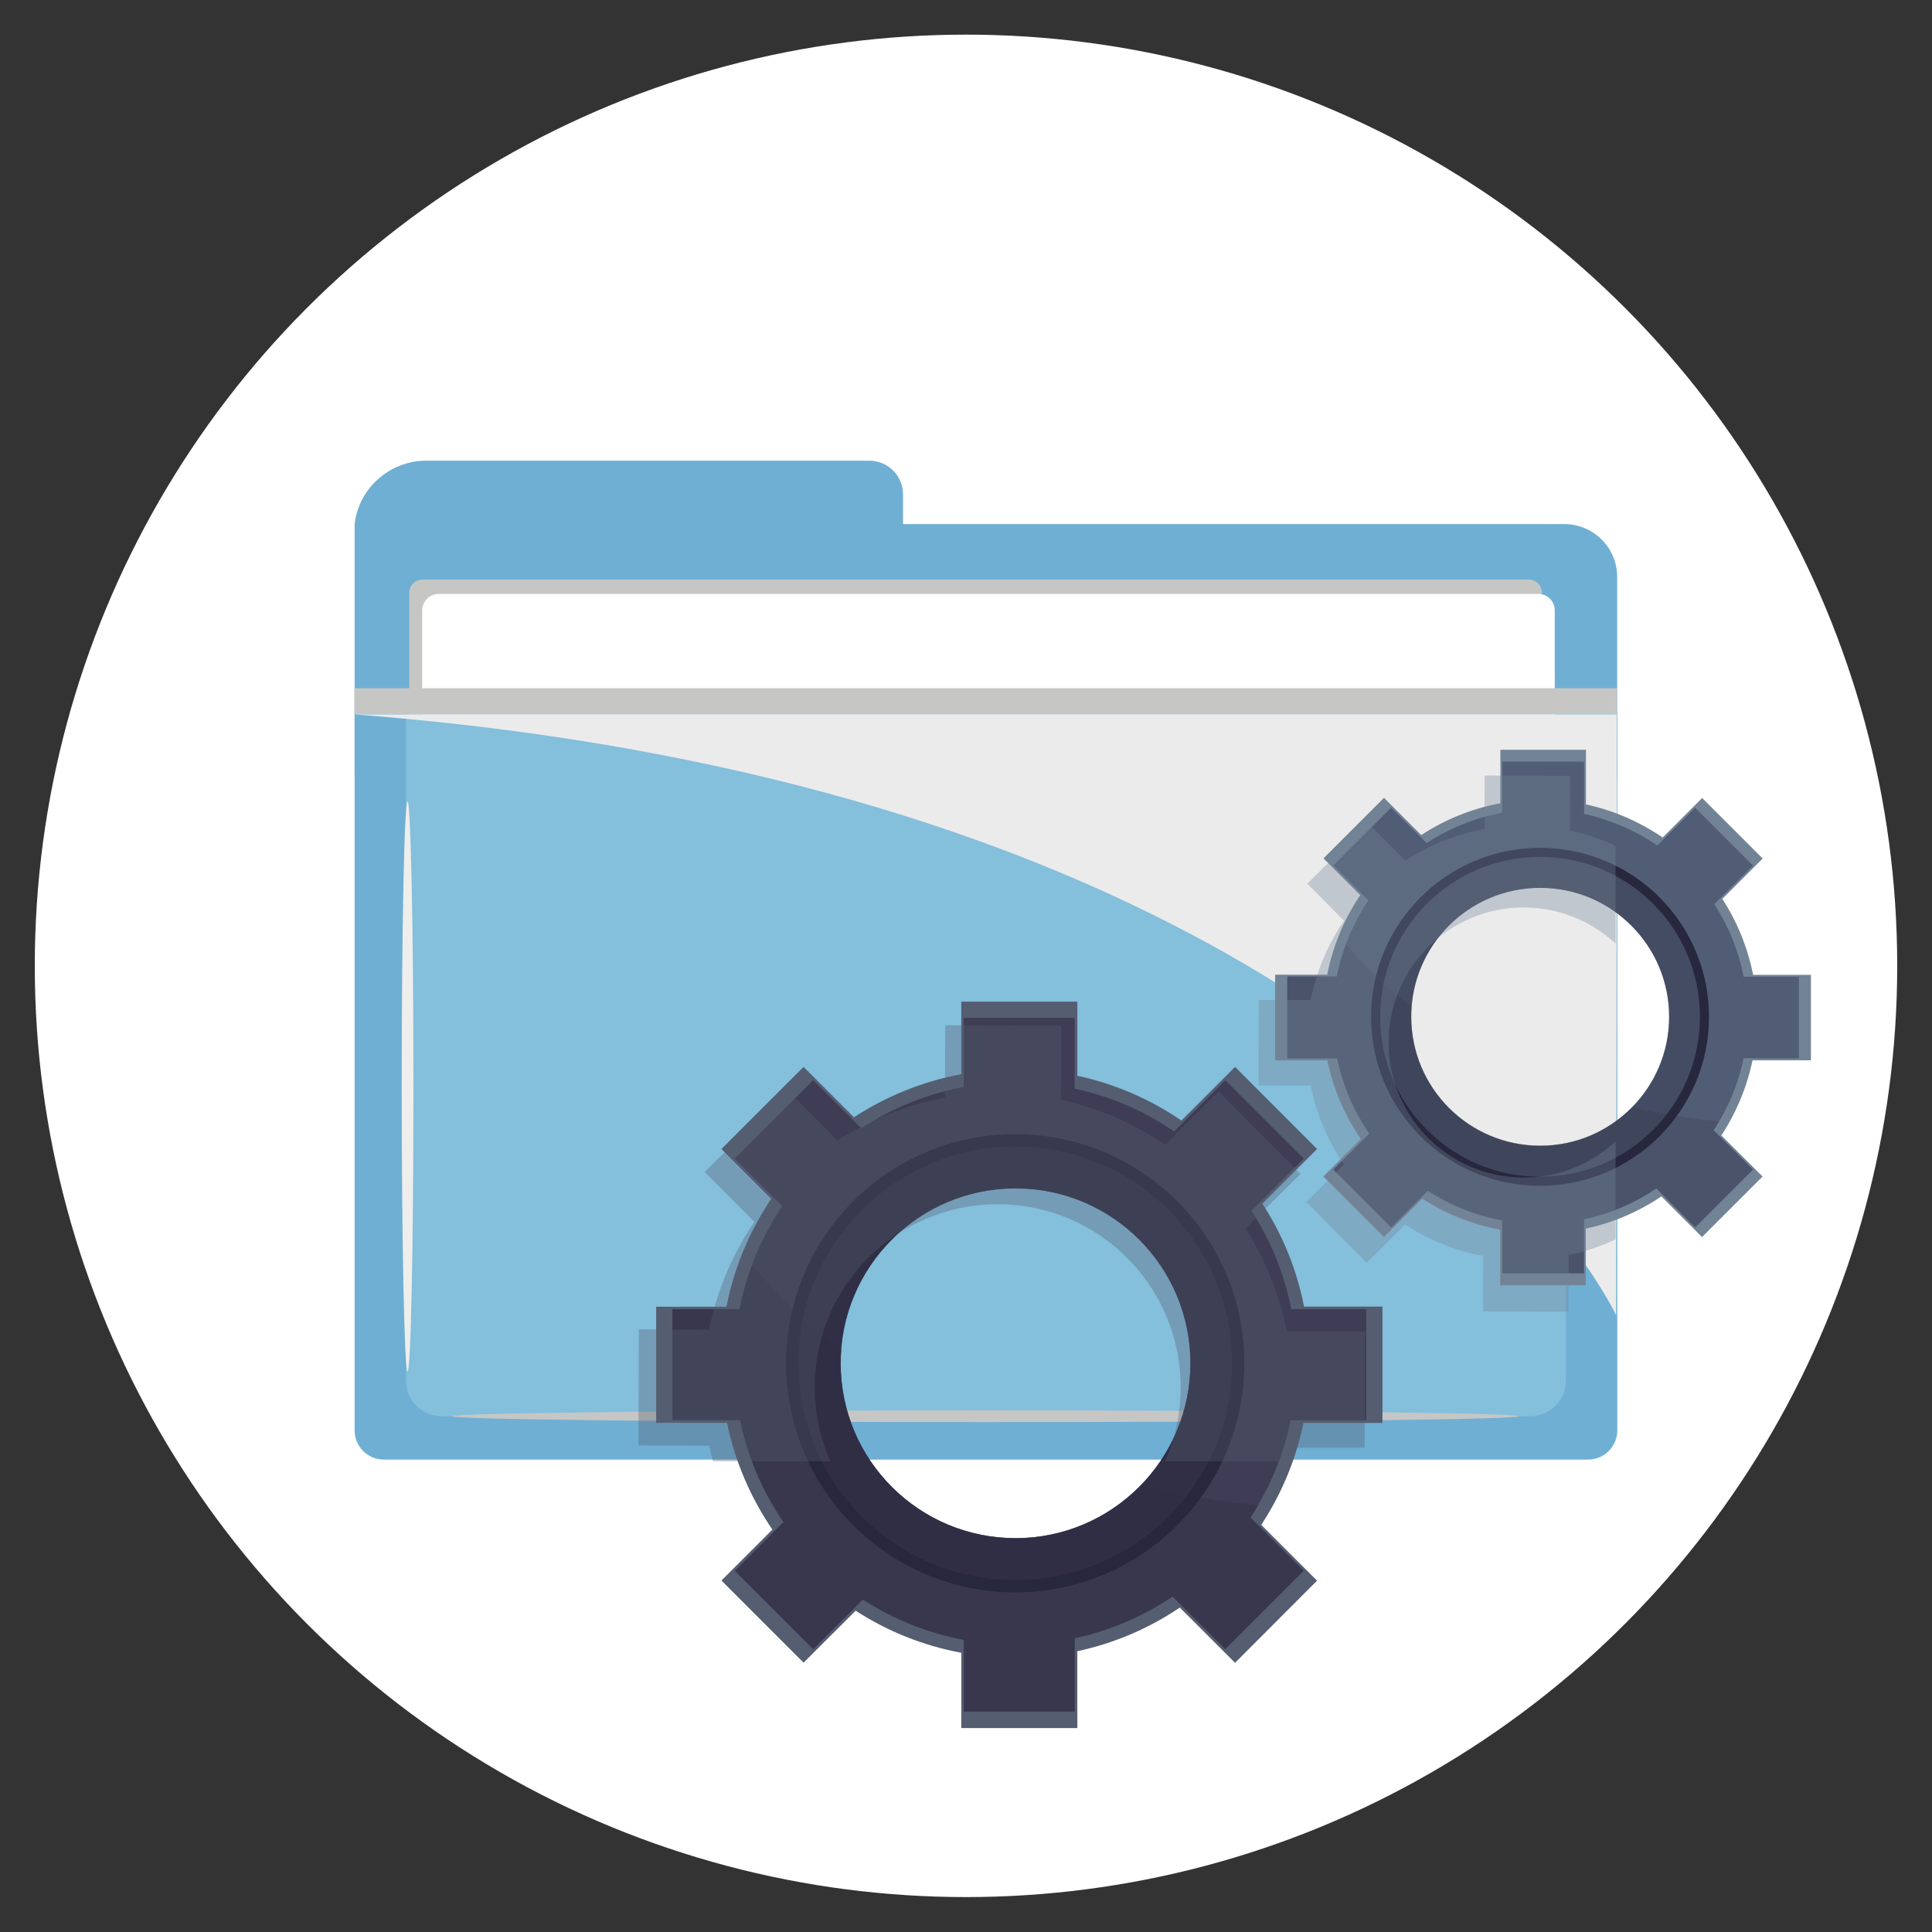 <?xml version="1.0" encoding="utf-8"?>
<!-- Generator: Adobe Illustrator 23.1.0, SVG Export Plug-In . SVG Version: 6.00 Build 0)  -->
<svg version="1.1" id="圖層_1" xmlns="http://www.w3.org/2000/svg" xmlns:xlink="http://www.w3.org/1999/xlink" x="0px" y="0px"
	 viewBox="0 0 135 135" style="enable-background:new 0 0 135 135;" xml:space="preserve">
<rect x="0" y="0" width="135" height="135" fill="#333333" stroke="none"/>
<style type="text/css">
	.st0{fill:#FFFFFF;}
	.st1{fill:#6FAFD4;}
	.st2{fill:#C6C7C5;}
	.st3{fill:#84BFDC;}
	.st4{fill:#EBEBEC;}
	.st5{fill:#EEEEEC;}
	.st6{fill:#555D71;}
	.st7{fill:#3E3D55;}
	.st8{opacity:0.6;fill:#27273D;}
	.st9{opacity:0.4;fill:#302D45;}
	.st10{fill:none;stroke:#27273D;stroke-width:0.858;stroke-miterlimit:10;}
	.st11{fill:#738396;}
	.st12{fill:#515D74;}
	.st13{opacity:0.3;fill:#27273D;}
	.st14{opacity:0.2;fill:#302D45;}
	.st15{fill:none;stroke:#27273D;stroke-width:0.633;stroke-miterlimit:10;}
	.st16{opacity:0.35;clip-path:url(#SVGID_2_);}
</style>
<g id="Layer_2_9_">
	<circle class="st0" cx="67.5" cy="67.49" r="65.07"/>
</g>
<g>
	<g>
		<g>
			<path class="st1" d="M109.3,36.62h-46.2v-2.07c0-1.3-1.05-2.36-2.36-2.36H29.79c-2.57,0-4.73,1.94-5.01,4.43l0,0v17.4
				c0,3.64,2.95,6.59,6.59,6.59h75.04c3.64,0,6.59-2.95,6.59-6.59V40.32C113.01,38.28,111.35,36.62,109.3,36.62z"/>
			<path class="st2" d="M106.83,40.5H29.51c-0.51,0-0.91,0.41-0.91,0.91v11.72c0,0.51,0.41,0.91,0.91,0.91h77.32
				c0.51,0,0.91-0.41,0.91-0.91V41.42C107.74,40.91,107.33,40.5,106.83,40.5z"/>
			<path class="st0" d="M107.48,41.5H30.66c-0.64,0-1.16,0.52-1.16,1.16v11.23c0,0.64,0.52,1.16,1.16,1.16h76.82
				c0.64,0,1.16-0.52,1.16-1.16V42.66C108.65,42.02,108.13,41.5,107.48,41.5z"/>
			<path class="st1" d="M110.97,101.99H26.82c-1.13,0-2.04-0.91-2.04-2.04V49.92h88.23v50.03
				C113.01,101.08,112.09,101.99,110.97,101.99z"/>
			<path class="st3" d="M106.93,98.96H30.86c-1.37,0-2.49-1.11-2.49-2.49V50.04h81.05v46.44C109.42,97.85,108.31,98.96,106.93,98.96
				z"/>
			<rect x="24.76" y="48.09" class="st2" width="88.22" height="1.82"/>
		</g>
		<path class="st4" d="M24.76,49.92h88.22l-0.05,41.98C112.93,91.9,95.7,55.38,24.76,49.92z"/>
		<path class="st2" d="M68.88,99.37c-20.58,0-37.27-0.18-37.27-0.41c0-0.22,16.69-0.41,37.27-0.41s37.27,0.18,37.27,0.41
			C106.15,99.19,89.47,99.37,68.88,99.37z"/>
		<path class="st5" d="M28.89,75.92c0,11-0.18,19.92-0.41,19.92c-0.22,0-0.41-8.92-0.41-19.92S28.25,56,28.48,56
			C28.7,56,28.89,64.92,28.89,75.92z"/>
	</g>
	<g>
		<g>
			<path class="st6" d="M96.6,99.41V91.3h-5.48c-0.51-2.61-1.51-5.04-2.91-7.19l3.82-3.82l-5.73-5.74l-3.75,3.75
				c-2.16-1.48-4.62-2.56-7.27-3.13v-5.18h-8.11v5.07c-2.73,0.51-5.26,1.55-7.5,3.01l-3.52-3.52l-5.74,5.74l3.48,3.48
				c-1.51,2.24-2.59,4.79-3.13,7.54h-4.91v8.11h4.95c0.56,2.72,1.66,5.25,3.17,7.46l-3.56,3.56l5.74,5.74l3.64-3.63
				c2.21,1.43,4.7,2.44,7.38,2.94v5.26h8.11v-5.37c2.6-0.56,5.03-1.61,7.16-3.05l3.86,3.86l5.73-5.74l-3.9-3.9
				c1.4-2.13,2.42-4.54,2.95-7.12H96.6z M70.94,108.05c-7.06,0-12.79-5.73-12.79-12.79c0-7.06,5.73-12.79,12.79-12.79
				c7.06,0,12.79,5.73,12.79,12.79C83.73,102.32,78.01,108.05,70.94,108.05z"/>
			<path class="st7" d="M95.47,99.23v-7.75h-5.24c-0.49-2.49-1.45-4.81-2.78-6.87l3.65-3.65l-5.48-5.48l-3.58,3.58
				c-2.07-1.42-4.41-2.45-6.95-2.99v-4.95h-7.75v4.84c-2.6,0.48-5.03,1.48-7.16,2.88l-3.36-3.36l-5.48,5.48l3.32,3.32
				c-1.44,2.14-2.48,4.58-2.99,7.2h-4.69v7.75h4.73c0.53,2.6,1.58,5.01,3.03,7.13l-3.4,3.4l5.48,5.48l3.47-3.47
				c2.11,1.36,4.49,2.34,7.05,2.81v5.02h7.75v-5.13c2.49-0.53,4.8-1.54,6.84-2.91l3.68,3.68l5.48-5.48l-3.72-3.72
				c1.34-2.04,2.31-4.33,2.82-6.8H95.47z M70.96,107.48c-6.75,0-12.22-5.47-12.22-12.22c0-6.75,5.47-12.22,12.22-12.22
				c6.75,0,12.22,5.47,12.22,12.22C83.17,102.01,77.7,107.48,70.96,107.48z"/>
			<path class="st8" d="M86.52,95.26c0-8.6-6.97-15.58-15.58-15.58c-8.6,0-15.58,6.97-15.58,15.58c0,8.6,6.97,15.58,15.58,15.58
				C79.55,110.84,86.52,103.86,86.52,95.26z M70.96,107.48c-6.75,0-12.22-5.47-12.22-12.22c0-6.75,5.47-12.22,12.22-12.22
				c6.75,0,12.22,5.47,12.22,12.22C83.17,102.01,77.7,107.48,70.96,107.48z"/>
			<path class="st9" d="M85.63,115.23l5.48-5.48l-3.72-3.72c0.18-0.28,0.36-0.56,0.53-0.85c-2.96-0.3-5.7-0.76-8.26-1.34
				c-2.22,2.24-5.29,3.64-8.69,3.64c-6.75,0-12.22-5.47-12.22-12.22c0-0.31,0.02-0.61,0.04-0.91c-2.71-2.1-4.74-4.19-6.22-5.96
				c-0.37,0.99-0.67,2.02-0.88,3.09h-4.69v7.75h4.73c0.53,2.6,1.58,5.01,3.03,7.13l-3.4,3.4l5.48,5.48l3.47-3.47
				c2.11,1.36,4.49,2.34,7.05,2.81v5.02h7.75v-5.13c2.49-0.53,4.8-1.54,6.84-2.91L85.63,115.23z"/>
			<path class="st10" d="M70.94,110.84c-8.6,0-15.58-6.97-15.58-15.58c0-8.6,6.97-15.58,15.58-15.58c8.61,0,15.58,6.97,15.58,15.58
				C86.52,103.86,79.55,110.84,70.94,110.84z"/>
		</g>
		<g>
			<path class="st11" d="M126.54,74.1v-5.98h-4.04c-0.38-1.92-1.12-3.72-2.15-5.31l2.82-2.82l-4.23-4.23l-2.76,2.76
				c-1.6-1.09-3.41-1.89-5.36-2.31v-3.82h-5.98v3.74c-2.01,0.37-3.88,1.14-5.53,2.22l-2.6-2.6l-4.23,4.23l2.57,2.57
				c-1.12,1.65-1.91,3.53-2.31,5.56H89.1v5.98h3.65c0.41,2.01,1.22,3.87,2.34,5.5l-2.62,2.62l4.23,4.23l2.68-2.68
				c1.63,1.05,3.47,1.8,5.45,2.17v3.88h5.98v-3.96c1.92-0.41,3.71-1.19,5.28-2.25l2.84,2.84l4.23-4.23l-2.88-2.87
				c1.03-1.57,1.78-3.35,2.18-5.25H126.54z M107.61,80.48c-5.21,0-9.43-4.22-9.43-9.43c0-5.21,4.22-9.43,9.43-9.43
				c5.21,0,9.43,4.22,9.43,9.43C117.04,76.25,112.82,80.48,107.61,80.48z"/>
			<path class="st12" d="M125.7,73.97v-5.72h-3.86c-0.36-1.84-1.07-3.55-2.05-5.07l2.7-2.7l-4.04-4.04l-2.64,2.64
				c-1.52-1.04-3.26-1.8-5.12-2.21v-3.65h-5.72v3.57c-1.92,0.36-3.71,1.09-5.28,2.12l-2.48-2.48l-4.04,4.04l2.45,2.45
				c-1.07,1.58-1.83,3.38-2.21,5.31h-3.46v5.72h3.49c0.39,1.92,1.17,3.7,2.24,5.26l-2.51,2.51l4.04,4.04l2.56-2.56
				c1.56,1.01,3.31,1.72,5.2,2.07v3.7h5.72v-3.78c1.84-0.39,3.54-1.13,5.05-2.15l2.72,2.72l4.04-4.04l-2.75-2.75
				c0.99-1.5,1.71-3.2,2.08-5.02H125.7z M107.62,80.06c-4.98,0-9.01-4.04-9.01-9.01c0-4.98,4.03-9.01,9.01-9.01
				c4.98,0,9.01,4.04,9.01,9.01C116.63,76.02,112.6,80.06,107.62,80.06z"/>
			<path class="st13" d="M119.1,71.04c0-6.35-5.15-11.49-11.49-11.49c-6.35,0-11.49,5.15-11.49,11.49c0,6.35,5.15,11.49,11.49,11.49
				C113.96,82.54,119.1,77.39,119.1,71.04z M107.62,80.06c-4.98,0-9.01-4.04-9.01-9.01c0-4.98,4.03-9.01,9.01-9.01
				c4.98,0,9.01,4.04,9.01,9.01C116.63,76.02,112.6,80.06,107.62,80.06z"/>
			<path class="st14" d="M118.44,85.78l4.04-4.04l-2.75-2.75c0.14-0.21,0.26-0.41,0.39-0.63c-2.18-0.22-4.21-0.56-6.09-0.99
				c-1.63,1.65-3.9,2.68-6.41,2.68c-4.98,0-9.01-4.04-9.01-9.01c0-0.23,0.01-0.45,0.03-0.67c-2-1.55-3.5-3.09-4.59-4.4
				c-0.27,0.73-0.49,1.49-0.65,2.28h-3.46v5.72h3.49c0.39,1.92,1.17,3.7,2.24,5.26l-2.51,2.51l4.04,4.04l2.56-2.56
				c1.56,1.01,3.31,1.72,5.2,2.07v3.7h5.72v-3.78c1.84-0.39,3.54-1.13,5.05-2.15L118.44,85.78z"/>
			<path class="st15" d="M107.61,82.54c-6.35,0-11.49-5.15-11.49-11.49c0-6.35,5.15-11.49,11.49-11.49
				c6.35,0,11.49,5.15,11.49,11.49C119.1,77.39,113.96,82.54,107.61,82.54z"/>
		</g>
	</g>
	<g>
		<defs>
			<path id="SVGID_1_" d="M110.85,102.11H26.7c-1.13,0-2.04-0.91-2.04-2.04V50.04h88.23v50.03
				C112.89,101.2,111.97,102.11,110.85,102.11z"/>
		</defs>
		<clipPath id="SVGID_2_">
			<use xlink:href="#SVGID_1_"  style="overflow:visible;"/>
		</clipPath>
		<g class="st16">
			<path class="st6" d="M95.36,101.17l0.03-8.11l-5.48-0.02c-0.5-2.61-1.5-5.04-2.88-7.2l3.84-3.81l-5.71-5.76l-3.76,3.73
				c-2.16-1.49-4.61-2.58-7.26-3.15l0.02-5.18l-8.11-0.03l-0.02,5.07c-2.73,0.5-5.27,1.53-7.51,2.99L55,76.17l-5.76,5.72l3.47,3.49
				c-1.52,2.23-2.61,4.78-3.16,7.53l-4.91-0.02L44.61,101l4.95,0.02c0.55,2.72,1.64,5.25,3.15,7.47l-3.57,3.55l5.72,5.76l3.65-3.62
				c2.2,1.44,4.69,2.46,7.37,2.97l-0.02,5.26l8.11,0.03l0.02-5.37c2.6-0.55,5.03-1.59,7.17-3.03l3.84,3.87l5.75-5.72l-3.88-3.91
				c1.41-2.13,2.43-4.53,2.97-7.11L95.36,101.17z M69.67,109.72c-7.06-0.02-12.77-5.77-12.74-12.83
				c0.02-7.06,5.77-12.77,12.83-12.74c7.06,0.02,12.77,5.77,12.74,12.83C82.48,104.04,76.73,109.75,69.67,109.72z"/>
			<path class="st11" d="M125.38,75.97l0.02-5.98l-4.04-0.01c-0.37-1.93-1.1-3.72-2.13-5.31l2.83-2.81l-4.22-4.25l-2.77,2.75
				c-1.59-1.1-3.4-1.9-5.36-2.33l0.01-3.82l-5.98-0.02l-0.01,3.74c-2.01,0.37-3.89,1.13-5.54,2.2l-2.59-2.6l-4.25,4.22l2.56,2.58
				c-1.12,1.65-1.92,3.53-2.33,5.55l-3.62-0.01l-0.02,5.98l3.65,0.01c0.4,2.01,1.21,3.88,2.32,5.51l-2.63,2.62l4.22,4.25l2.69-2.67
				c1.62,1.06,3.46,1.81,5.44,2.19l-0.01,3.88l5.98,0.02l0.01-3.96c1.92-0.41,3.71-1.17,5.29-2.23l2.83,2.85l4.25-4.22l-2.87-2.88
				c1.04-1.57,1.8-3.34,2.19-5.25L125.38,75.97z M106.43,82.28c-5.21-0.02-9.42-4.26-9.4-9.47c0.02-5.21,4.26-9.42,9.47-9.4
				c5.21,0.02,9.42,4.26,9.4,9.47C115.88,78.09,111.64,82.3,106.43,82.28z"/>
		</g>
	</g>
</g>
</svg>
